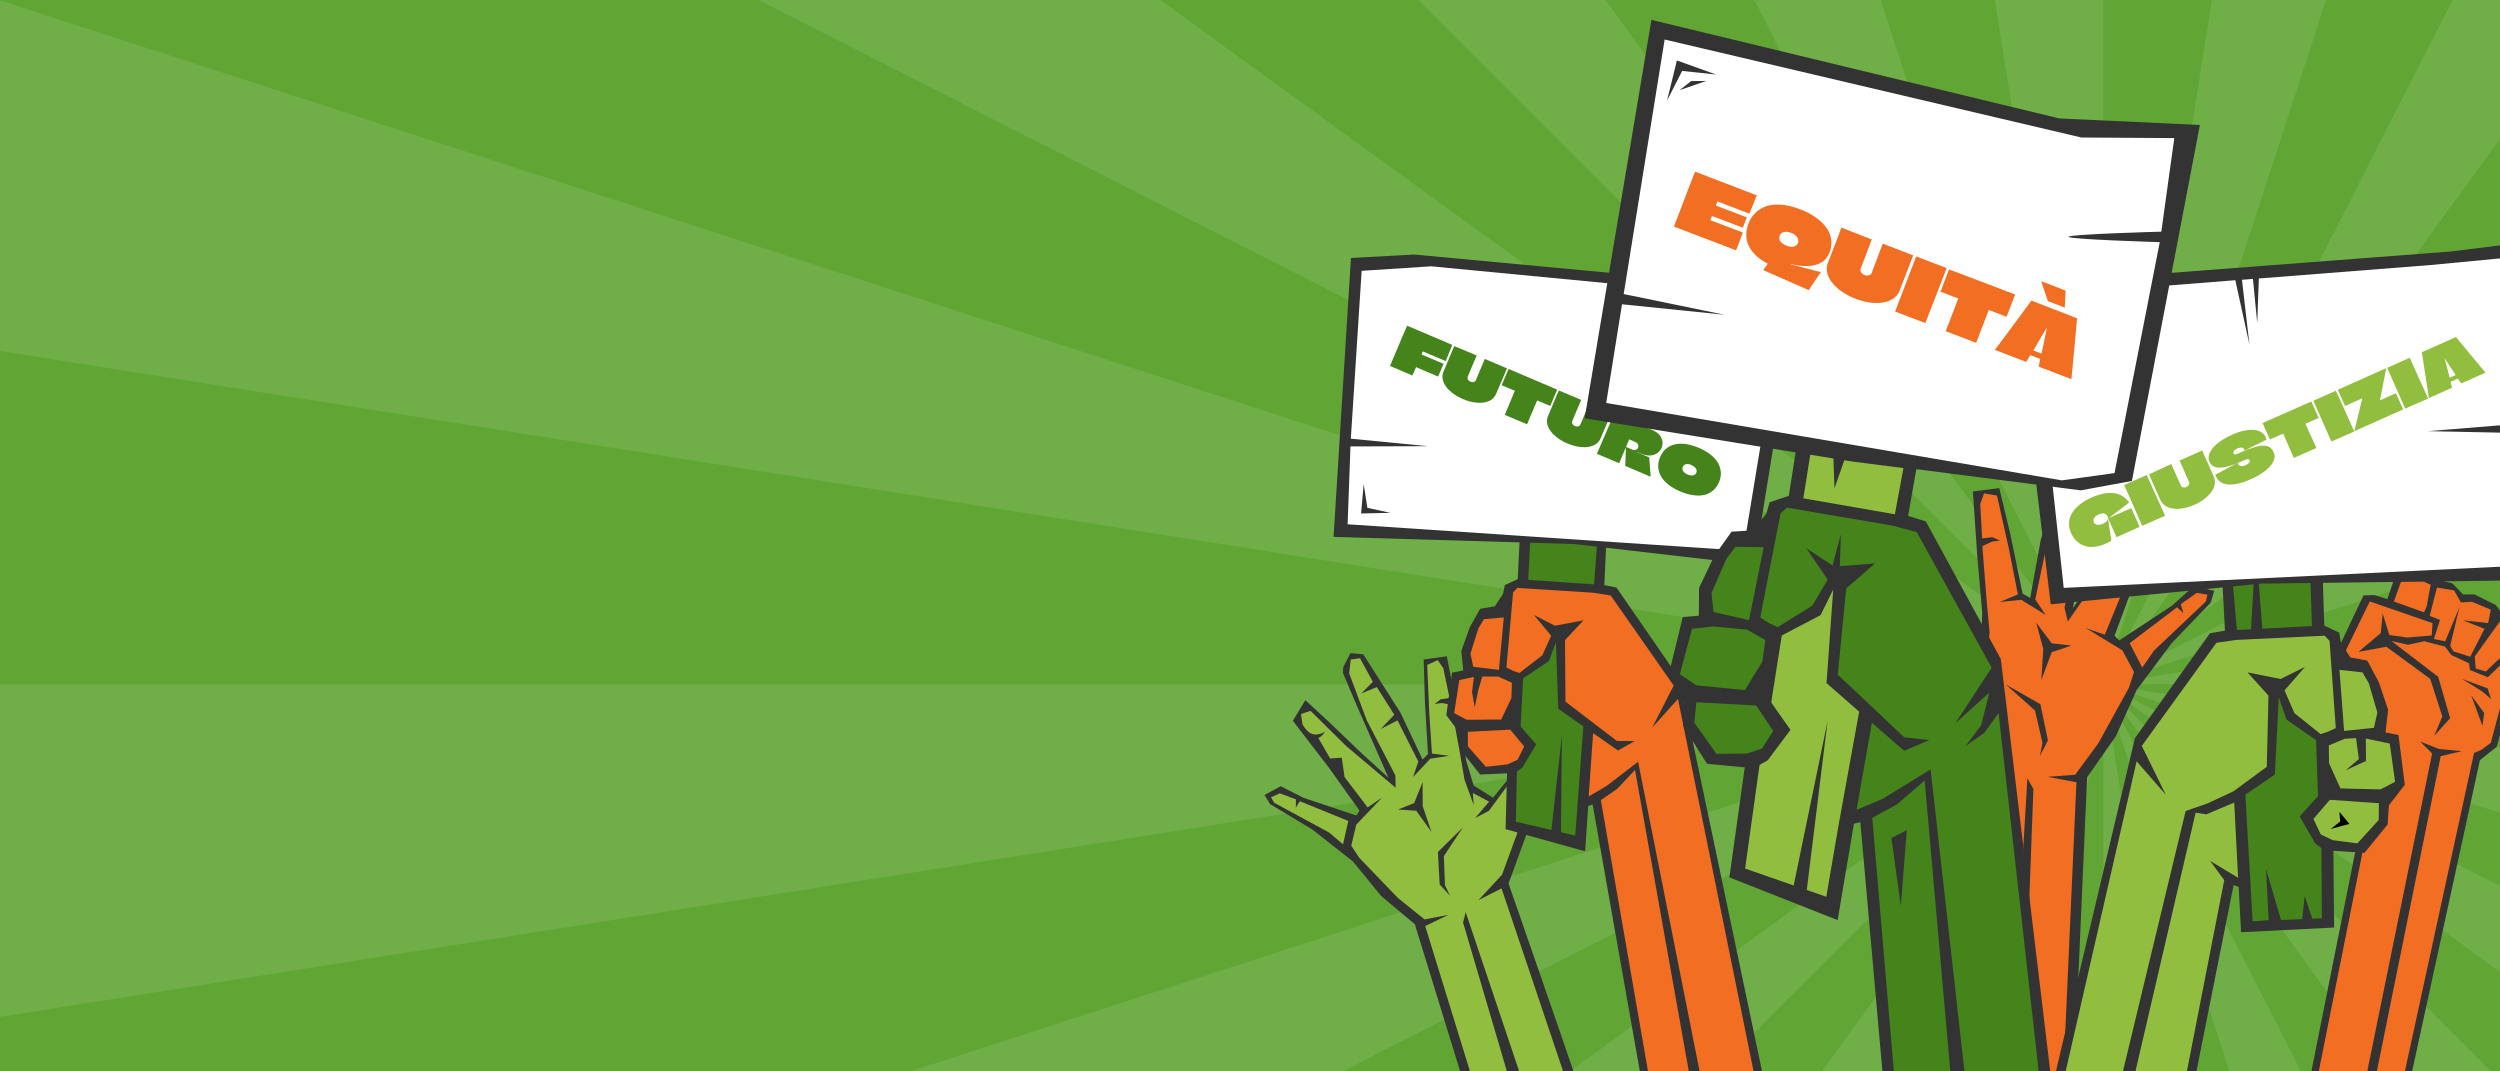 <?xml version="1.0" encoding="UTF-8"?>
<!-- Generator: Adobe Illustrator 27.2.0, SVG Export Plug-In . SVG Version: 6.00 Build 0)  -->
<svg xmlns="http://www.w3.org/2000/svg" xmlns:xlink="http://www.w3.org/1999/xlink" version="1.1" id="Livello_1" x="0px" y="0px" width="2100px" height="900px" viewBox="0 0 2100 900" xml:space="preserve">
<rect id="Rettangolo_84" fill="#61A534" width="2100" height="900"></rect>
<g>
	<g>
		<defs>
			<rect id="SVGID_1_" x="-13089" y="-289" width="2100" height="900"></rect>
		</defs>
		<clipPath id="SVGID_00000052068894801318452550000000009313246149752466_">
			<use xlink:href="#SVGID_1_" overflow="visible"></use>
		</clipPath>
		
			<g id="Gruppo_di_maschere_12" transform="translate(-13089 -289)" opacity="0.1" clip-path="url(#SVGID_00000052068894801318452550000000009313246149752466_)">
			<g id="Raggruppa_1193" transform="translate(-151.501 -106.338)">
				<path id="Tracciato_892" fill="#FFFFFF" d="M15689.4,289l-681.6,680.6l-0.4,0.5l0.5-0.5l0.5-0.3l937.7-680.3H15689.4z"></path>
				<path id="Tracciato_893" fill="#FFFFFF" d="M15354.9,289l-347,680.1l-0.2,0.4l-0.3,0.5l0.3-0.5l0.3-0.5l494.8-680.1L15354.9,289      L15354.9,289z"></path>
				<path id="Tracciato_894" fill="#FFFFFF" d="M15009.7,969.7l-0.6,0.1l-1.6,0.3h1918.3V666.7L15009.7,969.7z"></path>
				<path id="Tracciato_895" fill="#FFFFFF" d="M16346,289l-1337.3,680.4l-0.5,0.3l-0.7,0.4h0.1l1-0.4l0.6-0.1l1916.7-621.9V289      H16346z"></path>
				<path id="Tracciato_896" fill="#FFFFFF" d="M14659.8,289l346.8,679.7l0.3,0.8l0.3,0.6l-0.2-0.6l-0.2-0.7L14785.7,289H14659.8z"></path>
				<path id="Tracciato_897" fill="#FFFFFF" d="M14899.3,289l107.8,679.9l0.1,0.7l0.1,0.5V289H14899.3z"></path>
				<path id="Tracciato_898" fill="#FFFFFF" d="M15115.4,289l-107.8,680l-0.1,0.5l-0.1,0.5l0.2-0.5l0.1-0.5l221.3-680H15115.4z"></path>
				<path id="Tracciato_899" fill="#FFFFFF" d="M15007.4,1534.2h89.5l-89.5-564.1V1534.2z"></path>
				<path id="Tracciato_900" fill="#FFFFFF" d="M15190.9,1534.2h104.3l-287.8-564.1L15190.9,1534.2z"></path>
				<path id="Tracciato_901" fill="#FFFFFF" d="M15417.7,1534.2h154.5l-564.9-564.1L15417.7,1534.2z"></path>
				<path id="Tracciato_902" fill="#FFFFFF" d="M15784.9,1534.2h331.1l-1108.6-564.1L15784.9,1534.2z"></path>
				<path id="Tracciato_903" fill="#FFFFFF" d="M16746,1534.2h179.8v-260.7l-1918.3-303.4L16746,1534.2z"></path>
				<path id="Tracciato_904" fill="#FFFFFF" d="M14325.3,289l681.4,680.4l0.6,0.7h0.1l-0.5-0.6l-0.6-0.9L14511.8,289H14325.3z"></path>
				<path id="Tracciato_905" fill="#FFFFFF" d="M14823.8,1534.2h94.1l89.5-564.1L14823.8,1534.2z"></path>
				<path id="Tracciato_906" fill="#FFFFFF" d="M13089,970.1v303.4l1918.3-303.4H13089z"></path>
				<path id="Tracciato_907" fill="#FFFFFF" d="M13089,666.2l1916.8,303.1l0.6,0.1l0.3,0.1l0.2,0.1h0.3l0.1,0.1h0.3l0.1,0.1h0.3      l0.2,0.1h0.3l0.1,0.1l0.5,0.1l1.8,0.3l-1.2-0.4l-0.6-0.1l-0.4-0.1l-0.3-0.1l-0.2-0.1l-0.2-0.1h-0.2l-0.1-0.1l-0.1-0.1l-0.2-0.1      l-0.2-0.1l-0.2-0.1l-0.3-0.1l-0.4-0.1l-0.6-0.2l-1.2-0.4l-3.4-1.1L13089,346.5V666.2z"></path>
				<path id="Tracciato_908" fill="#FFFFFF" d="M13668.8,289l1332.3,677.9l4.7,2.4l1.5,0.8l-0.9-0.8l-1.9-1.3l-935.9-679      L13668.8,289L13668.8,289z"></path>
				<path id="Tracciato_909" fill="#FFFFFF" d="M13268.8,1534.2h629.9l1108.6-564v-0.1L13268.8,1534.2z"></path>
				<path id="Tracciato_910" fill="#FFFFFF" d="M14597,1534.2h122.6l287.8-564L14597,1534.2z"></path>
				<path id="Tracciato_911" fill="#FFFFFF" d="M14229.8,1534.2h212.6l564.8-564L14229.8,1534.2z"></path>
				<path id="Tracciato_912" fill="#FFFFFF" d="M15007.3,970.1L15007.3,970.1L15007.3,970.1L15007.3,970.1z"></path>
			</g>
		</g>
	</g>
</g>
<g id="Gruppo_di_maschere_12_00000114794343216405098240000014243530695682952603_" opacity="0.1">
	<g id="Raggruppa_1193_00000114790328429429260190000009944925846488428966_" transform="translate(-151.501 -106.338)">
		<path id="Tracciato_892_00000060741511381522881720000005524347509668856718_" fill="#FFFFFF" d="M2600.4,0l-681.6,680.6l-0.4,0.5    l0.5-0.5l0.5-0.3L2857.1,0H2600.4z"></path>
		<path id="Tracciato_893_00000109019590361054493220000008578465297492047802_" fill="#FFFFFF" d="M2265.9,0l-347,680.1l-0.2,0.4    l-0.3,0.5l0.3-0.5l0.3-0.5L2413.9,0H2265.9z"></path>
		<path id="Tracciato_894_00000013154866517779697440000001606800764469105287_" fill="#FFFFFF" d="M1920.7,680.7l-0.6,0.1l-1.6,0.3    h1918.3V377.7L1920.7,680.7z"></path>
		<path id="Tracciato_895_00000043448259371591157600000007756333927269466799_" fill="#FFFFFF" d="M3257,0L1919.7,680.4l-0.5,0.3    l-0.7,0.4h0.1l1-0.4l0.6-0.1L3836.8,58.7V0H3257z"></path>
		<path id="Tracciato_896_00000080181555040002454970000016448778753414591133_" fill="#FFFFFF" d="M1570.8,0l346.8,679.7l0.3,0.8    l0.3,0.6l-0.2-0.6l-0.2-0.7L1696.7,0H1570.8z"></path>
		<path id="Tracciato_897_00000003819137811748596240000015599048771040990371_" fill="#FFFFFF" d="M1810.3,0l107.8,679.9l0.1,0.7    l0.1,0.5V0H1810.3z"></path>
		<path id="Tracciato_898_00000087373868840783879590000014214598492551648694_" fill="#FFFFFF" d="M2026.4,0l-107.8,680l-0.1,0.5    l-0.1,0.5l0.2-0.5l0.1-0.5L2140,0H2026.4z"></path>
		<path id="Tracciato_899_00000037693450044394843280000010590663674788464053_" fill="#FFFFFF" d="M1918.4,1245.2h89.5l-89.5-564.1    V1245.2z"></path>
		<path id="Tracciato_900_00000090987239186456246760000005943347762454494385_" fill="#FFFFFF" d="M2101.9,1245.2h104.3    l-287.8-564.1L2101.9,1245.2z"></path>
		<path id="Tracciato_901_00000035522418400608385370000000221746530051968387_" fill="#FFFFFF" d="M2328.7,1245.2h154.5    l-564.9-564.1L2328.7,1245.2z"></path>
		<path id="Tracciato_902_00000155107209586853418400000012385606295264648850_" fill="#FFFFFF" d="M2695.9,1245.2H3027    L1918.4,681.1L2695.9,1245.2z"></path>
		<path id="Tracciato_903_00000059268751930216229810000011345371311788355502_" fill="#FFFFFF" d="M3657,1245.2h179.8V984.5    L1918.5,681.1L3657,1245.2z"></path>
		<path id="Tracciato_904_00000114792785381517800410000001155319954294155922_" fill="#FFFFFF" d="M1236.3,0l681.4,680.4l0.6,0.7    h0.1l-0.5-0.6l-0.6-0.9L1422.8,0H1236.3z"></path>
		<path id="Tracciato_905_00000059288817520346178600000006472654191679597999_" fill="#FFFFFF" d="M1734.8,1245.2h94.1l89.5-564.1    L1734.8,1245.2z"></path>
		<path id="Tracciato_906_00000064349280135166521470000010614763085189327801_" fill="#FFFFFF" d="M0,681.1v303.4l1918.3-303.4H0z"></path>
		<path id="Tracciato_907_00000180335914174009356590000016405205921060602252_" fill="#FFFFFF" d="M0,377.2l1916.8,303.1l0.6,0.1    l0.3,0.1l0.2,0.1h0.3l0.1,0.1h0.3l0.1,0.1h0.3l0.2,0.1h0.3l0.1,0.1l0.5,0.1l1.8,0.3l-1.2-0.4l-0.6-0.1l-0.4-0.1l-0.3-0.1l-0.2-0.1    l-0.2-0.1h-0.2l-0.1-0.1l-0.1-0.1l-0.2-0.1l-0.2-0.1l-0.2-0.1l-0.3-0.1l-0.4-0.1l-0.6-0.2l-1.2-0.4l-3.4-1.1L0,57.5V377.2z"></path>
		<path id="Tracciato_908_00000140709512648258873260000008433288042422789293_" fill="#FFFFFF" d="M579.8,0l1332.3,677.9l4.7,2.4    l1.5,0.8l-0.9-0.8l-1.9-1.3L979.6,0H579.8z"></path>
		<path id="Tracciato_909_00000145774286492634663160000003973449647950226068_" fill="#FFFFFF" d="M179.8,1245.2h629.9l1108.6-564    v-0.1L179.8,1245.2z"></path>
		<path id="Tracciato_910_00000023266935508067136240000011008426969299963836_" fill="#FFFFFF" d="M1508,1245.2h122.6l287.8-564    L1508,1245.2z"></path>
		<path id="Tracciato_911_00000064353756568269696590000006335369394028905861_" fill="#FFFFFF" d="M1140.8,1245.2h212.6l564.8-564    L1140.8,1245.2z"></path>
		<path id="Tracciato_912_00000133489001925502186680000002502827010358012802_" fill="#FFFFFF" d="M1918.3,681.1L1918.3,681.1    L1918.3,681.1L1918.3,681.1z"></path>
	</g>
</g>
<rect fill="none" width="2100" height="900"></rect>
<g id="Gruppo_di_maschere_31">
	<g id="Raggruppa_1261" transform="translate(-12041.871 271.975) rotate(-8)">
		<path id="Tracciato_2079" fill="#91BE3F" d="M13056.7,2476.3l-21.1-137.9l-32.4-37.6l-20-30.4l-19.6-18.6l-37.3-28.3l-1.4-6.5    l10.6-4.1l16.4,10.9l43.1,23.6l7.9-6.3l-16.1-31.1l-19.4-35.3l-9.6-14.2l3.4-10l8.5-2l43.2,53.2l17.7,19.1l0.1-7.6l-15.6-44.1    l-11.3-45.9l5.2-12.3c0,0,9.4,1.4,9.5,1.4s23.9,51.7,23.9,51.7l13.8,44.6l7.3-5.8l4.1-47l3.7-30.8l9.9-2.3l5.4,3.2l2.8,33.1    l2.9,58.5l3.2,17.3l15.7,12.6l16.6-15.3l25-16.7l13.5-6.2l10.6,13.6l-34.1,33l-30.9,60.1l31.8,170.3L13056.7,2476.3z"></path>
		<path id="Tracciato_2080" fill="#333333" d="M13091.6,2479.5l-19.9-134.5l3.4-8.3l26.7,143.1L13091.6,2479.5z"></path>
		<path id="Tracciato_2081" fill="#333333" d="M13056.7,2310.6l2.3-27.2l23.7-17.6l-19.2,21.7l-2.5,24.4l3,9.3L13056.7,2310.6z"></path>
		<path id="Tracciato_2082" d="M12979.3,2169.7c0.2-0.2,0.4-0.5,0.5-0.8C12979.6,2169.1,12979.5,2169.4,12979.3,2169.7"></path>
		<path id="Tracciato_2083" fill="#333333" d="M13166.2,2206.4l-27,12.3l-28,26l-14.7-12.5l-3.2-21.1l-1.5-42.4l-2.5-47.1h-19.6    l-3.9,35l-3.6,44.2l-5.1,3.9l-13-41.7l-24.1-52.8l-10.5-2.4l-7.6,10.8l-1,4.7l8.3,30.8l17.4,61.8l-20.9-25.3l-22.4-28.5    l-16.8-20.5l-12.8,15.7l24.4,43l20.5,39.4l-3.1,3.8l-41.8-20.8l-17.8-12.4l-14.5,5.4l3.7,8.3l32.2,26.1l30,31.3l19.3,31.9    l24.8,27.5l21.7,135.2h8l-21.3-132.5l20.6-6.6l-20.4,1l-19.6-20.9l-27.5-38l-5.2-11l6.6-16.9l24.8-19.6l-13.3,6.6l-15.7-28v-16.4    l-9.8-0.7l-7.4-18.4c2.7-0.8,5-2.6,6.4-5c-0.7,0.8-2.6,2-7.4,1.9c-7.4-0.2-10.6-10.3-10.6-10.3v-8.6l8.3-1.5l25.5,33.4l36.3,40.5    l1.2-10.3l-17.4-49.3l-9.1-41l2.9-11.3h7.9l7.9,21.1l-10.8,8.3l13.5-3.4l11.3,25l-13,10.3l15-5.2l12.5,36.6l-6.1,12.3l16.4-13.2    l16-0.2l-14-3.9l2.5-34.1l3.9-40.2l9.3-2.7l3.7,7.4l1.7,25.5h-7.6l-5.4,3.2h5.9l7.6,2.5l1.7,41.2l0.7,22.6l4.7,22.3l0.7-10.1    l12.5,9.1l-13.5,12l12.3-4.4l19.4-19.9l30.2-21.1l11.5-2.7l5.2,12.5l-33.4,30.7l-29.5,55.2l-22.6,18.4l20.6-7.1l30.9,165h8.4    c0-1.5-32.9-168.2-32.9-168.2l24.5-46.1l6.6-12.8l34.9-37L13166.2,2206.4z M12981,2265.9l-10.2-11.4l-42.2-31.2l-2-4.9l7.7-2.3    l12.8,6.9l-1.1,6.9l4.1-4.9l38,22.1L12981,2265.9z"></path>
		<path id="Tracciato_2084" fill="#333333" d="M13030.9,2243.4l14.9,3.1l10.2,19.4l-4.3-22.5l2.8-20l-9.5,16.5L13030.9,2243.4z"></path>
		<path id="Tracciato_2108" fill="none" d="M12921.4,2107.8h259.1v368.5l-259.1,0V2107.8z"></path>
	</g>
	<g id="Raggruppa_1275">
		<path id="Tracciato_2095" fill="#FFFFFF" d="M1126.8,445.6l12.8-223.4l50.4-2.9l315,30.7l-36,219.3l-146.5-14.5L1126.8,445.6z"></path>
		<path id="Tracciato_2096" fill="#44841A" d="M1268.3,693.3l11.5-239.9l66.5,4.2L1328,709.1L1268.3,693.3z"></path>
		<path id="Tracciato_2097" fill="#F16E22" d="M1268.1,493l-6.1,19.3l-17.8,3.1l-13.4,30.8l2.8,18.5l-10.9,4.2l-5.2,31.7l11.4,7.3    v18.2l15.5,21.5l28.7-2.3l13.5-19.8l-13.8-13.8l1.4-41.6l24.1-18.3l11.3-20.6l2.3,60.9l22,16l-2.7,63.9l7.9-1.4l44.6,243.4    l94.3-11.2l-1.9-9.2l-67.5-320.1l-52.3-76.8l-76.6-7.8L1268.1,493z"></path>
		<path id="Tracciato_2098" fill="#333333" d="M1473.5,474.5l37.4-230.5l-323-30.2l-53.1,2.9L1120.2,451l156.2,4.6l-1.5,30.9    l-10.9,5l-1.3,7l-7,10.8l-12.4,2.1l-8.7,15.5l-7.1,19.9l1.6,16.4l-9.4,1.8l-4.8,35.8l11.3,15l0.7,14l16.4,20.8l22.6-1l-1.2,46.9    l66.8,18.6l2.6-38.1l3.7-1.3l42.3,239l6.6-1.2l-42-241.4l13.8-9.5l14.9-15.9l46.6,261l8.9-1.6L1376,639.9l-26.6,20.4l-14.9,8.7    l3.7-53.2c10.8,7.6,20.6,14.4,20.9,14.6l14.1-7.9l-15-0.1l-19.4-14.8l-8.1-6.2l-15.7-12l-0.4-51.7l15.5-16.6l-24,4.5l-17.6-9    L1303,534l-7.4,16.4l-16.2,12.5l-3,2.4l-5.2-1.7l-5.8-2.9l5.6-63.2l3.6-3.7l8.8,0.6l55.1,3.5l14.5,2.3l52.9,75.7l-18,35.2l21.6-24    l64.8,319.2l6.9-1.2l-70.3-334.7l-53.1-76.9l-10.2-2l1.5-31.4L1473.5,474.5z M1248.1,644.1l-15.1-17.2v-12.2l35.6-1.8l11.7,14.1    l-5.5,11.2l-8.6,3.9L1248.1,644.1z M1277.4,608.3l2-38.5l21.7-14.5l5.9-15.9l1.9,55.9c0,0,10,7.1,21.1,14.9l-4.7,63.1l-0.4,5.9    l-1.7,22.7l-12-2.8l0.8-81.4l-8.8,79.5l-29.9-7l0.8-37.5l0.2-4.7l4.5-3.3l11.6-19.4l-13-14.9V608.3z M1270,573.5L1270,573.5    l-0.4,12.9l-8.6,18l-29,0.2l-10.5-5.6l4.3-27.7l12.3-2.7l-1.6,12.7l2.3,12.8l2.9-14.2l3.4-11.6h13.4L1270,573.5z M1259.1,562.7    l-21.6-2.6l-2.3-11.1l6.6-21.1l4.7-7.8l16.7-1.5L1259.1,562.7z M1132,440.4l2.4-65.4l64.9-0.2l-64.6-6.3l9.1-141l58.3-3.8    l260.9,25l-0.4,17.8l6.5-17.2l5.1,0.5l-0.4,41.8l8.8-41l13.5,1.3l-9,85.5l-4.4,14.3l-64.3-9.2l63.1,15.7l-17.2,104.4L1132,440.4z     M1283.7,487.1l1.6-31.2l36.9,1.1l19.2,2.2l-2.4,31.7L1283.7,487.1z"></path>
		<path id="Tracciato_2099" fill="#333333" d="M1145.5,406.6l-2.2,24.7l24.7-0.5l-19.4-4.2L1145.5,406.6z"></path>
		<g>
			<path fill="#44841A" d="M1214.4,303.3l-19.2-8.1l0,0l-1.1,2.6l0,0l18.5,7.8l-4.6,10.7l-18.5-7.9l0,0c-0.4,1-0.8,1.9-1.1,2.5     c-0.3,0.7-0.6,1.3-0.9,2s-0.6,1.5-1.1,2.5l-18.8-8c0.9-2.1,1.8-4.3,2.7-6.4c0.9-2.1,1.8-4.3,2.7-6.4c0.9-2.1,1.8-4.2,2.7-6.4     c0.9-2.1,1.8-4.3,2.7-6.4c0.6-1.4,1.2-2.8,1.8-4.1c0.6-1.4,1.2-2.7,1.8-4.1l37.9,16.1L1214.4,303.3z"></path>
			<path fill="#44841A" d="M1240.4,298.6c-1.4,3.3-2.7,6.3-3.9,9.2c-1.2,2.9-2.4,5.7-3.6,8.6c-0.2,0.5-0.3,0.9-0.2,1.3     c0.1,0.4,0.2,0.8,0.4,1.2s0.5,0.7,0.9,1s0.7,0.5,1.2,0.7c0.9,0.4,1.7,0.5,2.6,0.3s1.5-0.7,1.9-1.5c0.6-1.4,1.2-2.9,1.8-4.3     c0.6-1.4,1.2-2.8,1.8-4.3c0.6-1.4,1.2-2.9,1.9-4.5c0.7-1.5,1.3-3.1,2-4.8l18.7,7.9c-1,2.3-2,4.6-3,7s-2,4.8-3.1,7.2     c-1,2.4-2,4.8-3,7.1c-1,2.3-2.5,4.1-4.4,5.3c-2,1.2-4.3,1.9-6.9,2.2c-2.6,0.3-5.3,0.1-8.2-0.4c-2.9-0.5-5.7-1.4-8.5-2.6     c-2.2-0.9-4.3-2-6.3-3.3s-3.8-2.7-5.3-4.2c-1.6-1.5-2.8-3.2-3.8-4.9c-1-1.7-1.5-3.5-1.7-5.3s0.1-3.7,0.9-5.5     c0.5-1.1,1-2.3,1.5-3.5s1-2.4,1.5-3.6c0.7-1.6,1.4-3.2,2-4.8c0.7-1.6,1.4-3.2,2-4.8s1.3-3.1,2-4.6L1240.4,298.6z"></path>
			<path fill="#44841A" d="M1308,327.3l-5.8,13.7l-10.9-4.6h-0.1l0,0c-0.6,1.3-1.1,2.7-1.7,4s-1.1,2.7-1.7,4s-1.1,2.7-1.7,4     s-1.1,2.7-1.7,4s-1.1,2.7-1.7,4l-18.7-7.9c0.9-2.2,1.9-4.5,2.8-6.7s1.9-4.5,2.8-6.7s1.9-4.4,2.8-6.7v-0.1c0,0,0,0-0.1-0.1     l-10.9-4.6l5.8-13.7L1308,327.3z"></path>
			<path fill="#44841A" d="M1328.2,335.9c-1.4,3.3-2.7,6.3-3.9,9.2c-1.2,2.9-2.4,5.7-3.6,8.6c-0.2,0.5-0.3,0.9-0.2,1.3     c0.1,0.4,0.2,0.8,0.4,1.2c0.2,0.4,0.5,0.7,0.9,1s0.7,0.5,1.2,0.7c0.9,0.4,1.7,0.5,2.6,0.3s1.5-0.7,1.9-1.5     c0.6-1.4,1.2-2.9,1.8-4.3s1.2-2.8,1.8-4.3c0.6-1.4,1.2-2.9,1.9-4.5c0.7-1.5,1.3-3.1,2-4.8l18.7,7.9c-1,2.3-2,4.6-3,7     s-2,4.8-3.1,7.2s-2,4.8-3,7.1c-1,2.3-2.5,4.1-4.4,5.3c-2,1.2-4.3,1.9-6.9,2.2c-2.6,0.3-5.3,0.1-8.2-0.4c-2.9-0.5-5.7-1.4-8.5-2.6     c-2.2-0.9-4.3-2-6.3-3.3s-3.8-2.7-5.3-4.2c-1.6-1.5-2.8-3.2-3.8-4.9c-1-1.7-1.5-3.5-1.7-5.3s0.1-3.7,0.9-5.5     c0.5-1.1,1-2.3,1.5-3.5s1-2.4,1.5-3.6c0.7-1.6,1.4-3.2,2-4.8c0.7-1.6,1.3-3.2,2-4.8c0.7-1.6,1.3-3.1,2-4.6L1328.2,335.9z"></path>
			<path fill="#44841A" d="M1355.5,347.5l32.6,13.8c2.6,1.1,4.6,2.5,6,4.2c1.3,1.7,2.1,3.5,2.4,5.3c0.2,1.9,0,3.6-0.7,5.3     c-0.7,1.7-1.9,3.2-3.5,4.4c-1.6,1.2-3.6,1.9-6,2.1c-2.3,0.2-4.9-0.3-7.8-1.5c-0.1-0.1-0.4-0.2-0.9-0.4c-0.5-0.2-1-0.4-1.5-0.6     s-0.8-0.3-1-0.4v0.1v0.1l10.2,4.3l1.3,16.3l-21.4-9.1c0.1-1.8,0.2-3.6,0.2-5.3c0.1-1.8,0.1-3.6,0.2-5.3s0.1-3.6,0.2-5.4l5.2,2.2     c0.6,0.3,1.2,0.4,1.7,0.4s1-0.1,1.5-0.2c0.4-0.2,0.8-0.4,1.1-0.7c0.3-0.3,0.5-0.7,0.7-1.1c0.2-0.5,0.3-1.1,0.2-1.7     s-0.3-1.2-0.7-1.7s-1-1-1.8-1.3l-5.1-2.2h-0.1l0,0c-0.8,2-1.4,3.4-1.8,4.3s-0.6,1.5-0.7,1.7s-0.1,0.3-0.1,0.2     c-0.3,0.6-0.5,1.2-0.7,1.8c-0.2,0.5-0.5,1.2-0.8,1.8c-0.4,1-0.9,2.1-1.4,3.3c-0.5,1.2-1,2.4-1.5,3.6s-1,2.3-1.4,3.3l-18.7-7.9     c0.8-1.9,1.6-3.9,2.5-5.8c0.8-1.9,1.6-3.9,2.5-5.8s1.6-3.9,2.5-5.8c0.8-1.9,1.6-3.9,2.5-5.8c0.8-1.8,1.5-3.5,2.3-5.3     C1354,351,1354.8,349.3,1355.5,347.5z"></path>
			<path fill="#44841A" d="M1439.7,384.4c3,3.1,4.8,6.4,5.5,10s0.3,7-1.2,10.6c-0.8,1.9-1.9,3.7-3.2,5.2c-1.3,1.5-2.9,2.8-4.8,3.9     c-1.9,1-4.1,1.7-6.5,2s-5.2,0.2-8.2-0.3s-6.3-1.5-9.9-3c-2.6-1.1-4.8-2.2-6.8-3.5c-2-1.2-3.7-2.5-5.1-3.9     c-1.5-1.3-2.6-2.7-3.6-4.2c-0.9-1.4-1.7-2.9-2.1-4.3c-0.5-1.5-0.8-2.9-0.9-4.4s0-2.9,0.3-4.4c0.3-1.4,0.7-2.8,1.3-4.2     c0.8-1.8,1.7-3.4,2.8-4.8c1.1-1.4,2.5-2.6,4-3.5c1.5-1,3.1-1.7,5-2.2c1.8-0.5,3.8-0.7,6-0.7s4.5,0.3,6.9,0.9     c2.5,0.6,5.1,1.4,7.9,2.6C1432.4,378.6,1436.7,381.3,1439.7,384.4z M1418,389.8c-0.8-0.1-1.5,0-2.1,0.2s-1.1,0.5-1.5,0.9     s-0.7,0.8-0.9,1.3c-0.3,0.6-0.3,1.3-0.2,2.1c0.1,0.8,0.5,1.5,1.2,2.3c0.7,0.7,1.7,1.4,3.1,2c0.8,0.3,1.6,0.6,2.2,0.7     c0.7,0.1,1.3,0.1,1.8,0.1c0.5-0.1,1-0.2,1.5-0.4c0.4-0.2,0.8-0.5,1.1-0.8c0.3-0.3,0.5-0.7,0.7-1.1c0.2-0.5,0.3-0.9,0.3-1.5     c0-0.5-0.1-1.1-0.4-1.6s-0.7-1.1-1.3-1.7c-0.6-0.5-1.5-1-2.5-1.5C1419.8,390.1,1418.9,389.9,1418,389.8z"></path>
		</g>
	</g>
	<g id="Raggruppa_1277" transform="translate(-11113.504 179.946) rotate(11)">
		<path id="Tracciato_2085" fill="#F16E22" d="M12954.8-1777.8h77l8-293.4l11.5-12.2l5.8-85.7l-9.9-16.1l-15.3-6.4l-4.3-5.5    l-18.3-3.6l-8.4,3.2l-7.2-8.6l-33.1-4.7l-15.2,4l-4.5,24.6l-18-1.9l-16,59.4l50.4,51.4L12954.8-1777.8z"></path>
		<path id="Tracciato_2086" fill="#333333" d="M13049.3-2185.6l-10.6-4.8l-8.8-7.9l-19.3-5.4l-9.3,1.9l-10.5-7.4l-11.6-0.7    l-18.5-3.9l-18,4.6l-3.2,23.4l-11.2-1.3l-9,2l-15.6,60.8l50.4,51.7l-1.6,305.5h6.1l1.5-307.6l-49.5-51.1l14.8-55.3l55.2,7.8    l1.4,10.3l-20.1,5.7l-15,0.7l-8.9-16.6l1.6,16.4l-15.4,19.1l22.2-8.7l41.3,19.5l16,29l-3.6,17.3l10.3-17.1    c-0.3-0.6-16.5-32.2-16.5-32.2l-44.2-22l14.2,0.4l12.8-5.5l18.1,1.1l6.4,5.9l16,4l1.8,5.4l15.9,3.1l11.9-17l0.9-10l-6.4-6.9    l2.7,6.2v7l-11.7,16.3l-8.8-0.9l-2.7-9.7l15-32.8l9.5,3.7l8.2,15l-5.6,82.7l-6.7,7.3l-5.5,3.7l-6.7,305.8h5.9    c0-0.5,6.8-300.8,6.8-300.8l11.7-13.7l6.7-86.9L13049.3-2185.6z M12973.1-2185.8l-1.2,5l-26.6-4.1l3-19.1l10.9-3.9l13.8,3.3    L12973.1-2185.8L12973.1-2185.8z M13026.5-2182.2l-21.2,1.7l19.1,3.6l-7.3,25.3l-14.7-1.7l-3.6-4.1l1.5-33.1l-6.3,30.2l-9.7-0.1    l2-16.7l-9.2-1.7l1.5-24.5l14.6-0.4l7.5,8.8l9.1-2.3l16.7,3.5L13026.5-2182.2z"></path>
		<path id="Tracciato_2087" fill="#333333" d="M13006-2070.5l-16.6-3.2l11.8,8l-2.7,291.2h7.9l2.3-290.4l16.6-7.5L13006-2070.5z"></path>
		<path id="Tracciato_2088" fill="#333333" d="M13014-2132l22.5,3.7l4.6,8.3l-8.3-4.8L13014-2132z"></path>
		<path id="Tracciato_2089" fill="#333333" d="M13024.1-2119.9l13.5,12.4l0.7,11L13024.1-2119.9z"></path>
	</g>
	<g id="Raggruppa_1278" transform="translate(-11193.018 501.19) rotate(173)">
		<path id="Tracciato_2073" fill="#F16E22" d="M-12779.3-2012.4l-47,287.3l-36.9,42.8l-22.7,34.6l-22.4,21.2l-42.4,32.2l-1.6,7.4    l12,4.7l18.6-12.4l49.1-26.9l8.9,7.2l-18.3,35.4l-22.1,40.2l-10.9,16.2l3.8,11.4l9.7,2.3l49.1-60.6l20.1-21.7l0.1,8.7l-17.7,50.2    l-12.9,52.2l5.9,14c0,0,10.7-1.6,10.9-1.6s27.2-58.8,27.2-58.8l15.6-50.8l8.3,6.6l4.6,53.4l4.2,35.1l11.2,2.7l6.1-3.7l3.2-37.7    l3.3-66.5l3.6-19.7l17.9-14.4l18.9,17.4l28.5,19l15.4,7.1l12-15.5l-38.8-37.6l-35.2-68.4l57.3-313L-12779.3-2012.4z"></path>
		<path id="Tracciato_2074" fill="#333333" d="M-12746-1976.7l-39.2,244.1l3.9,9.5l46.5-253.6H-12746z"></path>
		<path id="Tracciato_2075" fill="#333333" d="M-12802.3-1693.5l2.6,30.9l26.9,20l-21.8-24.7l-2.9-27.8l3.4-10.6L-12802.3-1693.5z"></path>
		<path id="Tracciato_2076" d="M-12890.3-1533.1c0.3,0.3,0.5,0.6,0.5,1C-12889.9-1532.5-12890.1-1532.8-12890.3-1533.1"></path>
		<path id="Tracciato_2077" fill="#333333" d="M-12677.6-1574.8l-30.7-14l-31.9-29.6l-16.8,14.2l-3.6,24l-1.7,48.3l-2.9,53.6h-22.4    l-4.5-39.8l-4.1-50.4l-5.9-4.5l-14.8,47.5l-27.4,60l-11.9,2.7l-8.7-12.3l-1.1-5.3l9.4-35.1l19.8-70.4l-23.8,28.8l-25.4,32.4    l-19.1,23.3l-14.5-17.9l27.8-49l23.3-44.9l-3.5-4.3l-47.6,23.6l-20.2,14.1l-16.5-6.1l4.2-9.5l36.6-29.7l34.1-35.6l22-36.3    l28.2-31.3l42.7-254.8h9.1l-42.4,251.7l23.5,7.5l-23.2-1.1l-22.4,23.7l-31.3,43.3l-5.9,12.6l7.5,19.3l28.2,22.3l-15.1-7.5    l-17.9,31.8v18.7l-11.2,0.8l-8.4,20.9c3.1,0.9,5.6,3,7.3,5.7c-0.9-1-3-2.3-8.4-2.1c-8.4,0.3-12,11.7-12,11.7v9.8l9.5,1.7l29.1-38    l41.4-46.1l1.4,11.7l-19.8,56.1l-10.3,46.6l3.4,12.8h8.9l8.9-24l-12.3-9.5l15.4,3.9l12.9-28.5l-14.8-11.7l17,5.9l14.2-41.6l-7-14    l18.7,15.1l18.2,0.3l-15.9,4.5l2.8,38.8l4.5,45.8l10.6,3.1l4.2-8.4l2-29h-8.7l-6.1-3.6h6.7l8.7-2.8l2-46.9l0.8-25.7l5.3-25.4    l0.8,11.4l14.3-10.3l-15.4-13.7l14,5l22.1,22.6l34.4,24l13.1,3.1l5.9-14.2l-38-34.9l-33.5-62.8l-25.7-20.9l23.5,8.1l50.8-277.7    h9.5l-53,281.4l27.9,52.4l7.5,14.5l39.7,42.2L-12677.6-1574.8z M-12888.4-1642.5l-11.6,13l-48.1,35.5l-2.2,5.6l8.8,2.6l14.5-7.8    l-1.3-7.8l4.7,5.6l43.2-25.1L-12888.4-1642.5z"></path>
		<path id="Tracciato_2078" fill="#333333" d="M-12831.5-1616.9l17-3.5l11.5-22.1l-4.8,25.6l3.2,22.7l-10.8-18.8L-12831.5-1616.9z"></path>
		<rect id="Rettangolo_119" x="-12956.2" y="-1882" fill="none" width="294.8" height="419.3"></rect>
	</g>
	<g id="Raggruppa_1279" transform="translate(-11382.669 -165.374) rotate(11)">
		<path id="Tracciato_2090" fill="#FFFFFF" d="M12912.4-2092l47.9,129l36.8,114.3l162.2-44l223.6-51.2l-64.2-263.3l-56,17.1    L12912.4-2092z"></path>
		<path id="Tracciato_2091" fill="#44841A" d="M13135-1885.4l71.9,280l67.5-16.7l-66.4-281.4L13135-1885.4z"></path>
		<path id="Tracciato_2092" fill="#91BE3F" d="M13075.3-1447.6l11.7-296.2l44.4-95.5l91.7-22.8c0,0,9.4,3.5,9.4,4.2    s13.6,19.1,13.6,19.1l16.8-0.2l12.2,17.6l11.3,17.6l-3,18.8l14.4,1.2l11.6,35.6l-8.4,19.8l0.7,18.9l-15.4,21.9l-30.5,1.2    l-16.8-20.8l12.6-23l-13.6-41.8l-28.2-13.9l-17.1-19.8l8.7,67.6l-22.3,24.3l16.1,73.5l-11.4-1l0.5,193.8L13075.3-1447.6z"></path>
		<path id="Tracciato_2093" fill="#333333" d="M13300.6-1787.9l-11.1-0.1l-1.5-19.1l-12.1-21.3l-13-15.9l-14.5,0.1l-10.2-10.9    l-2.8-7.7l-13.5-3.5l-8-35l177.3-36.8l-67.1-275.8l-57.9,18.9l-362.4,99.6l50.1,134.3l39,121.1l139.1-41.5l8.8,35.3l-12,4.6    l-45,98.5l-12.9,315.3h8.2l9.8-296.5l29.5,23l-27.7-36.5l45-97l16.1-5.6l62.2-15.2l9.9-2.4l4.8,3.5l19.1,70.9l-6.1,4.4l-5.5,3    l-3.9-2.1l-21-11l-11.8-17.2l13.1-22.6l-18.2,13.9l-28.3-0.2l21,15.8l10,59l-15.5,16.8l-8,8.7l-19.4,14.1l-16.9,9.8l-11.5,258.8    h10.5l9.5-259l9-0.3c0.4-0.2,21.2-14.2,21.2-14.2l15,60.4l0.3,1l-25.9-9.5l14.8,13.6l-0.2,207.6h7.7l1-205l4.5,0.7l9.2,37l76-18.8    l-12.9-63.1l26-3.4l14.5-27.1l-2-16l9.8-19.4L13300.6-1787.9z M13150.5-1848.7l-10.1-35.3l16.6-4.9l5.1,37.5L13150.5-1848.7z     M13171.3-1853.8l-10.1-36.5l0.7-0.2l41.8-8.7l8.1,35.3L13171.3-1853.8z M13001-1855.6l-34.1-110.1l63.8-28.3l-66,21.7    l-42.4-117.1l170.9-47.4l22,51l-16.6-52.4l8.9-2.5l10.6,35.7l-5.8-37l139.7-38.7l64-18.9l32.3,136.2l-72.2,20.2l73.9-12.8    l25.7,108.5L13001-1855.6z M13241.5-1832.2l19.4-1.6l7,8l11.7,22.7l-0.4,13.2l-24.1,7.3L13241.5-1832.2z M13266.8-1624.5l-7.9,1.8    l-9.8-17.4l1.6,19.4l-17.3,4.1l-20.5-39.5l10.3,41.5l-13,3.7l-6.5-25.6l-1.7-6.7l-18.1-71c11.1-11.1,21.1-21.3,21.1-21.3    l-9.1-64.2l9.9,17l27.7,12.2l10,43.6l0.5,2.2l-11.8,19.7l17.1,19.8l5.8,2.8l1.2,5.4L13266.8-1624.5z M13284.1-1692l-21,1.3    l-10.6-2.8l-8.6-11.6l10.5-18.4l41-5.1l2.5,13.9L13284.1-1692z M13294.5-1740.2l-33.2,5.6l-13.4-18.9l-3.1-14.7l0,0l12.1-8    l9.2-2.4l5.7,16.8l-9.1,11.4l15.3-10.9l-3.8-18.5l20.6,0.3l10.5,30.7L13294.5-1740.2z"></path>
		<path id="Tracciato_2094" d="M13266.4-1707.3l-6.6,7.7l14.6-7.2l-10.2-8.3L13266.4-1707.3z"></path>
		<g>
			<path fill="#91BE3F" d="M13009.2-1934.4c4.9-3.4,9.3-5.6,13.3-6.6s7.6-1.1,10.7-0.2s5.8,2.5,8.1,4.7l-14.8,16.6     c-0.4-1.2-1-2.2-1.9-2.7c-0.8-0.6-1.8-0.8-2.9-0.7c-1.1,0.1-2.4,0.7-3.7,1.6s-2.2,1.8-2.7,2.7c-0.5,0.9-0.7,1.7-0.7,2.5     c0.1,0.8,0.3,1.4,0.7,2c0.3,0.4,0.7,0.8,1.2,1c0.5,0.3,1,0.4,1.7,0.5c0.6,0,1.4-0.1,2.1-0.3c0.8-0.3,1.6-0.7,2.5-1.3     c1.4-1,2.4-1.9,2.9-2.7c0.5-0.8,0.8-1.7,0.7-2.5c0.7,1.9,1.4,3.8,2.1,5.8c0.7,1.9,1.4,3.9,2.1,5.9c0.7,2,1.4,3.9,2.1,5.8     c-0.6,0.7-1.3,1.3-1.9,1.8c-0.6,0.6-1.5,1.2-2.4,1.8c-2.1,1.5-4.1,2.6-6.1,3.4s-3.9,1.4-5.8,1.7c-1.9,0.3-3.7,0.3-5.4,0     c-1.7-0.2-3.4-0.7-4.9-1.5c-1.5-0.7-3-1.7-4.3-2.8c-1.3-1.2-2.5-2.5-3.6-4c-0.9-1.3-1.6-2.6-2.2-3.9c-0.6-1.4-1-2.8-1.2-4.3     s-0.2-3,0-4.6s0.6-3.2,1.3-4.8c0.6-1.6,1.5-3.2,2.7-4.9c1.2-1.7,2.6-3.3,4.3-5C13004.9-1931.2,13006.9-1932.8,13009.2-1934.4z      M13036.4-1905.9c-1.1-1.6-2.2-3.2-3.3-4.7c-1.1-1.6-2.2-3.1-3.3-4.7s-2.2-3.1-3.3-4.7c1.9-1.4,3.9-2.7,5.8-4.1s3.9-2.7,5.8-4.1     c1.9-1.4,3.9-2.7,5.8-4l9.9,14.1L13036.4-1905.9z"></path>
			<path fill="#91BE3F" d="M13055.7-1919.4c-1.4-2-2.8-3.9-4.1-5.9c-1.4-2-2.8-3.9-4.1-5.9c-1.4-2-2.8-3.9-4.1-5.9     c-1.4-2-2.8-3.9-4.1-5.9c-0.8-1.2-1.7-2.4-2.5-3.6s-1.7-2.4-2.5-3.5l17-11.9c1.9,2.6,3.7,5.3,5.6,7.9c1.8,2.6,3.7,5.3,5.6,7.9     c1.1,1.6,2.3,3.3,3.5,4.9c1.2,1.7,2.3,3.3,3.5,5s2.3,3.3,3.5,5L13055.7-1919.4z"></path>
			<path fill="#91BE3F" d="M13069.8-1975c2.1,3,4,5.8,5.9,8.4c1.8,2.6,3.6,5.2,5.5,7.8c0.3,0.4,0.6,0.7,1,0.9     c0.4,0.2,0.8,0.3,1.2,0.3s0.9-0.1,1.3-0.2c0.4-0.1,0.9-0.4,1.2-0.6c0.8-0.6,1.4-1.3,1.7-2.1c0.3-0.8,0.2-1.7-0.3-2.5     c-0.9-1.3-1.8-2.6-2.7-3.9s-1.8-2.6-2.7-3.9s-1.9-2.7-2.8-4.1c-1-1.4-2-2.8-3-4.3l17-11.9c1.5,2.1,2.9,4.2,4.5,6.4     c1.5,2.2,3.1,4.4,4.6,6.6s3,4.3,4.5,6.4s2.2,4.3,2.2,6.7c0,2.4-0.6,4.7-1.8,7.1s-2.8,4.7-4.8,6.9c-2,2.2-4.3,4.2-6.8,5.9     c-2,1.4-4.1,2.6-6.3,3.7c-2.2,1-4.4,1.8-6.5,2.3c-2.2,0.5-4.3,0.7-6.3,0.6s-3.8-0.5-5.5-1.4c-1.7-0.8-3.1-2.1-4.3-3.7     c-0.7-1-1.5-2.1-2.3-3.2s-1.5-2.2-2.3-3.3c-1-1.4-2-2.9-3-4.3s-2-2.9-3-4.3s-2-2.8-2.9-4.2L13069.8-1975z"></path>
			<path fill="#91BE3F" d="M13124.5-1995.2c4.1-2.9,7.6-5.1,10.7-6.7c3-1.6,5.6-2.6,7.8-3s4-0.3,5.5,0.4c1.5,0.7,2.8,1.8,3.9,3.4     c1.2,1.7,1.7,3.6,1.5,5.7s-0.9,4.3-2.3,6.6c-1.4,2.3-3.2,4.6-5.5,6.8c-2.3,2.3-4.9,4.5-7.9,6.6c-3.3,2.3-6.5,4.2-9.6,5.6     s-5.9,2.3-8.6,2.6c-2.6,0.3-5,0-7-1c-2.1-1-3.8-2.6-5.2-5l16.7-13.4c0.4,1,0.9,1.6,1.6,1.9c0.7,0.3,1.6,0.3,2.5,0.1     c0.9-0.2,1.8-0.7,2.7-1.3c0.5-0.4,1-0.8,1.4-1.2c0.4-0.4,0.7-0.8,1-1.2c0.2-0.4,0.4-0.8,0.4-1.2c0-0.4-0.1-0.8-0.3-1.1     c-0.5-0.7-1.1-0.8-1.9-0.6c-0.8,0.3-1.8,0.9-3.1,1.8c-0.1,0-0.1,0.1-0.2,0.1c-0.1,0-0.1,0.1-0.2,0.1c-0.1,0-0.1,0.1-0.2,0.2     c-0.1,0.1-0.2,0.1-0.2,0.2c-0.1,0-0.1,0.1-0.2,0.1c-4,2.8-7.5,5-10.5,6.4c-3,1.5-5.5,2.3-7.6,2.7c-2.1,0.3-3.8,0.2-5.2-0.4     s-2.5-1.5-3.5-2.9s-1.5-2.9-1.5-4.6c-0.1-1.6,0.3-3.4,1-5.2c0.7-1.8,1.8-3.6,3.2-5.5c1.4-1.8,3.1-3.7,5.1-5.5s4.1-3.6,6.5-5.2     c3.4-2.4,6.6-4.2,9.7-5.4c3.1-1.3,5.9-2,8.5-2.1c2.6-0.2,4.8,0.3,6.7,1.3s3.3,2.6,4.2,4.8l-16.4,12.6c-0.3-1-0.7-1.6-1.4-1.9     s-1.5-0.3-2.3,0c-0.9,0.3-1.7,0.7-2.6,1.3c-0.5,0.4-1,0.8-1.4,1.2c-0.4,0.4-0.7,0.8-0.8,1.2c-0.2,0.4-0.3,0.8-0.3,1.2     c0,0.4,0.1,0.7,0.3,1s0.5,0.5,0.9,0.6s0.8,0,1.3-0.3c0.5-0.2,1.1-0.6,1.9-1.1c0.1,0,0.1-0.1,0.2-0.1c0.1,0,0.1-0.1,0.2-0.1     s0.1-0.1,0.2-0.1c0.1,0,0.1-0.1,0.2-0.1C13124.3-1995.1,13124.4-1995.1,13124.5-1995.2z"></path>
			<path fill="#91BE3F" d="M13175.3-2049l8.7,12.4l-9.9,6.9v0.1c0,0,0,0,0,0.1c0.8,1.2,1.7,2.4,2.5,3.6c0.9,1.2,1.7,2.4,2.6,3.6     c0.9,1.2,1.7,2.4,2.6,3.6c0.9,1.2,1.7,2.4,2.6,3.6c0.9,1.2,1.7,2.4,2.5,3.6l-17,11.9c-1.4-2-2.8-4-4.2-6.1c-1.4-2-2.8-4-4.2-6.1     c-1.4-2-2.8-4-4.2-6.1c0,0,0,0-0.1,0c0,0,0,0-0.1,0l-9.9,6.9l-8.7-12.4L13175.3-2049z"></path>
			<path fill="#91BE3F" d="M13198.2-2019.2c-1.4-2-2.8-3.9-4.1-5.9s-2.8-3.9-4.1-5.9s-2.8-3.9-4.1-5.9s-2.8-3.9-4.1-5.9     c-0.8-1.2-1.7-2.4-2.5-3.6s-1.7-2.4-2.5-3.5l17-11.9c1.9,2.6,3.7,5.3,5.6,7.9c1.8,2.6,3.7,5.3,5.6,7.9c1.1,1.6,2.3,3.3,3.5,4.9     c1.2,1.7,2.3,3.3,3.5,5s2.3,3.3,3.5,5L13198.2-2019.2z"></path>
			<path fill="#91BE3F" d="M13231.7-2088.5v27.5c0,0,0,0,0.1,0l11.9-8.4l8.6,12.2l-36.8,25.8l1.3-28.4l0,0l0,0l-13,9.1l-8.6-12.2     L13231.7-2088.5z"></path>
			<path fill="#91BE3F" d="M13253.8-2058.2c-1.4-2-2.8-3.9-4.1-5.9s-2.8-3.9-4.1-5.9s-2.8-3.9-4.1-5.9s-2.8-3.9-4.1-5.9     c-0.8-1.2-1.7-2.4-2.5-3.6c-0.8-1.2-1.7-2.4-2.5-3.5l17-11.9c1.9,2.6,3.7,5.3,5.6,7.9c1.8,2.6,3.7,5.3,5.6,7.9     c1.1,1.6,2.3,3.3,3.5,4.9c1.2,1.7,2.3,3.3,3.5,5s2.3,3.3,3.5,5L13253.8-2058.2z"></path>
			<path fill="#91BE3F" d="M13284.2-2125.3c1.7,1.3,3.4,2.7,5,4.1c1.7,1.4,3.3,2.7,5,4.1c1.7,1.4,3.4,2.7,5,4.1     c1.7,1.4,3.4,2.7,5,4.1c1.7,1.4,3.3,2.7,5,4.1c1.7,1.4,3.4,2.7,5.1,4.1l-18.3,12.8l-3.5-3.5c-0.1,0.1-0.2,0.1-0.3,0.2     c-0.1,0.1-0.2,0.1-0.3,0.2l-4.5,3.2c-0.1,0.1-0.2,0.1-0.2,0.2c-0.1,0.1-0.2,0.1-0.2,0.2l2.1,4.5l-17.5,12.3     c-0.7-2.1-1.4-4.1-2.1-6.2c-0.7-2-1.4-4.1-2.2-6.1c-0.7-2-1.4-4.1-2.2-6.1c-0.7-2-1.4-4.1-2.2-6.1c-0.7-2-1.4-4.1-2.2-6.1     c-0.7-2-1.4-4.1-2.2-6.1L13284.2-2125.3z M13285.5-2090.7L13285.5-2090.7l4.5-3.2c0,0,0,0,0-0.1c-1.2-1.2-2.2-2.2-3.1-3.1     c-0.9-0.9-1.8-1.9-2.8-2.9s-2-2-2.8-2.9c-0.9-0.9-1.9-2-3.1-3.1l0,0c0.7,1.5,1.3,2.8,1.9,3.9c0.5,1.2,1.1,2.4,1.8,3.7     c0.6,1.3,1.2,2.5,1.8,3.6C13284.1-2093.5,13284.8-2092.2,13285.5-2090.7L13285.5-2090.7z"></path>
		</g>
	</g>
	<g id="Raggruppa_1280">
		<path id="Tracciato_2101" fill="#91BE3F" d="M1460,730.2l53.5-357.2l93.4,14.3l-67.1,374.1L1460,730.2z"></path>
		<path id="Tracciato_2107" fill="#44841A" d="M1590.8,960.9l132.3-9.3L1677.4,557l-65.2-115.8c0,0-107.2-20.1-108.3-20    c-1.1,0.1-13.5,5-13.5,5l-9.8,23.1l-23,3.6l-13.6,15.7l-12.8,28.8l1.7,23.9l-16.1,3l-11.5,42.5l14.9,23.3l-1.8,18.8l18.1,28    l35.3,1.9l11.3-6.9l14.1-18.9l-15.9-24.3l11.9-59.1l34.2-16.3l15.3-25.5l-3.2,80.8l27.2,30.1l-6.1,41.5l-5.7,46.9l9.7-0.9    L1590.8,960.9z"></path>
		<path id="Tracciato_2100" fill="#FFFFFF" d="M1392.8,25.4l-54.9,320.8l406.1,64.5l39.2-8.9l33.7-171.1l19.8-118.1l-94.5-3.8    L1392.8,25.4z"></path>
		<path id="Tracciato_2103" fill="#333333" d="M1729.9,99.5l-342.7-82.8l-56.1,334.7l177.2,28.6l-5.7,36.5l0,0l-16.1,5.4l-2.8,9.6    l-11.5,14l-17.7,1.1L1440,467l-12.8,26.9l-0.2,23.3l-13.5,1.1l-12,49.4l13.6,22.7L1414,610l19.9,31.6l31.7,3l-12.9,92.4l90.9,35.9    l13.7-81l5.4-1.2l22.3,251.9l9.4-0.7L1572.7,687l20.7-11.3l23.3-20.1l25,283.2l12.7-0.9l-32.7-291.6l-40.2,24.7l-22,9.3l12.9-73.2    c14,12.3,26.7,23.3,27.2,23.5l20.9-8.9l-21-2.4l-25-23.6l-10.5-9.9l-20.3-19.1l7.1-72.4l24.2-21l-29.5,2.3l0.8-26.8l-7,26.2    l-21.9-14.4l17.8,26.3l-12.8,21.8l-24.5,15.2l-4.6,2.9l-7-3.2l-7.7-4.9l17.1-87.7l5.5-4.6l12.2,2.1l76.7,13.1l20,5.4l62.9,113.9    l-30.5,46.6l28.6-25.8l-6.9,27.4l-13,17.5l15.7-11.1l11.9-16.6l37.4,334.2l9.9-0.7l-45.4-378.8l-63-115.6l-14.9-4.6l6.9-39.3    l138.2,17.8l42.9-7.9l57.1-299L1729.9,99.5z M1423.2,607l1.8-17.1l50.2,2.7l14.3,21.4l-9.4,14.8l-12.7,4.2l-25.6,0.2L1423.2,607z     M1488.2,587.5l8.5-53.7l32.6-17.1l10.6-21.5l-5.6,78.6c0,0,13,11.4,27.4,24l-15.9,87.7l-1.5,8.2l-10.2,59.6l-16.4-5.7l17.5-142    l-28.5,138.2l-40.8-14.2l11.2-80.5l1-6.6l6.8-3.9l19.1-25.5l-16-22.8L1488.2,587.5z M1482.9,537.6L1482.9,537.6l-2.5,18.1    l-14.7,24l-40.7-4l-13.9-9.3l10.2-38.2l17.6-2l28.6,2.7L1482.9,537.6z M1469.2,520.9l-29.9-6.8l-1.6-16l12.3-28.5l7.8-10.3    l23.7,0.3L1469.2,520.9z M1591.7,432l-76.9-13.4l5.8-36.6l19.5,3.1c0.3,8.5,0.8,25.4,0.9,25s5.1-14.6,8.2-23.5l6.8,1.1l42.9,5.5    L1591.7,432z M1814.2,203.4l-38,194l-44.3,6.1l-382.7-65l13.3-82.9l86.1,8.8l-84.7-17.4l34.4-213.8l350,82.3l78.1,0.5l-10.9,78.6    c0,0-77.6,2.1-77.9,4.3S1814.2,203.4,1814.2,203.4L1814.2,203.4z"></path>
		<path id="Tracciato_2104" fill="#333333" d="M1400.3,84.5l12.7-24.9l28.5,3l-32.9-11.8L1400.3,84.5z"></path>
		<path id="Tracciato_2105" fill="#333333" d="M1410.9,75.7l22.3-7.7l-12.6,0.1L1410.9,75.7z"></path>
		<path id="Tracciato_2106" fill="#333333" d="M1596.7,761l5-63.7l-12.9,6.6L1596.7,761z"></path>
		<g>
			<path fill="#F16E22" d="M1469.5,179.5l-26.8-10.3h-0.1l-1.3,3.4v0.1h0.1l25.9,9.9l-3.3,8.7l-25.9-9.9h-0.1v0.1l-1.3,3.5h0.1     l27.2,10.4l-5.7,14.9l-52.2-20c0.9-2.4,1.9-4.9,2.8-7.3c0.9-2.4,1.9-4.9,2.8-7.3c0.9-2.4,1.9-4.9,2.8-7.3     c0.9-2.4,1.9-4.9,2.8-7.3c0.9-2.4,1.9-4.9,2.8-7.3c0.6-1.6,1.2-3.2,1.9-4.8c0.6-1.6,1.2-3.2,1.9-4.8l51.8,19.9L1469.5,179.5z"></path>
			<path fill="#F16E22" d="M1504.1,221.7v0.1c0,0.1-0.1,0.1-0.1,0.2l25.5,6.6l-10.2,15.1l-38.2-16.8c0.4-0.6,0.8-1.1,1.2-1.7     c0.4-0.5,0.8-1.1,1.2-1.6c0.4-0.6,0.9-1.2,1.3-1.9v-0.1c0,0,0,0,0-0.1c-2.9-1.6-5.5-3.3-7.8-5.1c-2.3-1.9-4.2-3.9-5.7-6     c-1.6-2.2-2.7-4.4-3.5-6.8c-0.7-2.4-1.1-4.9-0.9-7.6c0.1-2.6,0.8-5.4,1.9-8.3c1.1-2.9,2.6-5.5,4.5-7.6c1.9-2.2,4.1-3.9,6.7-5.3     c2.6-1.4,5.5-2.3,8.8-2.7s6.8-0.4,10.7,0.2c3.9,0.6,8.1,1.8,12.6,3.5c4.8,1.8,9.1,4,12.8,6.6c3.7,2.6,6.7,5.4,9,8.5     s3.7,6.4,4.3,9.9c0.6,3.5,0.1,7.2-1.3,11c-1.5,4-3.9,7-7.2,8.8c-3.2,1.8-7,2.8-11.4,2.9C1513.8,223.6,1509.1,223,1504.1,221.7z      M1504.7,195.6c-1.9-0.7-3.5-1-4.9-0.9s-2.4,0.4-3.2,1.1c-0.8,0.6-1.4,1.4-1.7,2.3c-0.3,0.7-0.4,1.3-0.3,2.1     c0,0.7,0.2,1.4,0.7,2.2c0.4,0.7,1.1,1.4,1.9,2.1c0.9,0.7,2.1,1.3,3.5,1.9c1.4,0.6,2.7,0.9,3.8,0.9c1.1,0.1,2,0,2.8-0.3     s1.4-0.7,1.9-1.2s0.9-1.1,1.1-1.6c0.3-0.7,0.4-1.4,0.3-2.1c0-0.7-0.2-1.5-0.6-2.3s-1-1.5-1.9-2.2     C1507.2,196.7,1506.1,196.1,1504.7,195.6z"></path>
			<path fill="#F16E22" d="M1572.3,201.2c-1.7,4.5-3.3,8.7-4.8,12.6c-1.5,3.9-3,7.8-4.5,11.7c-0.2,0.6-0.3,1.2-0.2,1.8     c0.1,0.6,0.3,1.1,0.6,1.5s0.7,0.9,1.2,1.3c0.5,0.4,1,0.7,1.6,0.9c1.2,0.5,2.4,0.6,3.6,0.3s2-1,2.5-2.2c0.8-2,1.5-3.9,2.2-5.9     c0.7-1.9,1.5-3.9,2.2-5.9c0.8-2,1.5-4,2.3-6.1s1.6-4.3,2.5-6.5l25.6,9.8c-1.2,3.1-2.4,6.3-3.7,9.6c-1.3,3.3-2.5,6.6-3.8,9.9     c-1.3,3.3-2.5,6.5-3.7,9.6c-1.2,3.2-3.1,5.6-5.7,7.3s-5.7,2.8-9.1,3.3s-7.2,0.4-11.1-0.2c-3.9-0.6-7.7-1.6-11.5-3.1     c-3-1.2-5.9-2.5-8.6-4.2c-2.7-1.6-5.2-3.4-7.4-5.5c-2.2-2-3.9-4.1-5.3-6.4c-1.4-2.2-2.2-4.6-2.6-7.1c-0.3-2.5,0-4.9,1-7.4     c0.6-1.6,1.2-3.2,1.9-4.8c0.6-1.7,1.3-3.3,1.9-5c0.8-2.2,1.7-4.4,2.5-6.5c0.8-2.2,1.7-4.3,2.5-6.5s1.6-4.3,2.4-6.3L1572.3,201.2z     "></path>
			<path fill="#F16E22" d="M1591.9,261.7c1.1-3,2.3-5.9,3.4-8.9s2.3-5.9,3.4-8.9s2.3-5.9,3.4-8.9s2.3-5.9,3.4-8.9     c0.7-1.8,1.4-3.6,2.1-5.4c0.7-1.8,1.4-3.6,2-5.3l25.6,9.8c-1.5,4-3.1,8-4.6,11.9c-1.5,4-3,7.9-4.6,11.9c-0.9,2.5-1.9,4.9-2.9,7.4     s-1.9,5-2.9,7.5s-1.9,5-2.9,7.5L1591.9,261.7z"></path>
			<path fill="#F16E22" d="M1692.7,247.4l-7.2,18.7l-14.8-5.7c-0.1,0-0.1,0-0.1,0s0,0-0.1,0.1c-0.7,1.8-1.4,3.6-2.1,5.5     c-0.7,1.8-1.4,3.7-2.1,5.5s-1.4,3.7-2.1,5.5s-1.4,3.7-2.1,5.5s-1.4,3.6-2.1,5.5l-25.6-9.8c1.2-3,2.3-6.1,3.5-9.1s2.3-6.1,3.5-9.1     s2.3-6.1,3.5-9.1v-0.1c0,0,0-0.1-0.1-0.1L1630,245l7.2-18.7L1692.7,247.4z"></path>
			<path fill="#F16E22" d="M1744.8,267.4c-0.2,2.8-0.5,5.7-0.8,8.5s-0.5,5.7-0.8,8.5s-0.5,5.7-0.8,8.5c-0.2,2.9-0.5,5.7-0.8,8.5     s-0.5,5.7-0.8,8.5s-0.5,5.7-0.8,8.6l-27.5-10.5l1.3-6.4c-0.2-0.1-0.3-0.1-0.4-0.2c-0.1,0-0.3-0.1-0.4-0.2l-6.8-2.6     c-0.1,0-0.2-0.1-0.4-0.1c-0.1,0-0.2-0.1-0.4-0.1l-3.4,5.6l-26.3-10.1c1.7-2.3,3.5-4.6,5.2-6.9s3.4-4.6,5.1-6.9s3.4-4.6,5.1-6.9     s3.4-4.6,5.1-6.9s3.4-4.6,5.1-6.9s3.4-4.6,5.1-6.9L1744.8,267.4z M1708,294.4L1708,294.4l6.8,2.6h0.1c0.4-2.1,0.8-4,1.2-5.7     c0.3-1.6,0.7-3.4,1.1-5.2c0.4-1.9,0.8-3.6,1.1-5.3c0.4-1.7,0.7-3.5,1.1-5.7h-0.1c-1.1,1.8-2.1,3.5-2.9,5s-1.8,3-2.7,4.6     c-1,1.6-1.9,3.2-2.7,4.6C1710.1,290.8,1709.1,292.4,1708,294.4L1708,294.4z M1735.1,244.1l-20.5-7.9l5.6,16.7l14.2,5.5     L1735.1,244.1z"></path>
		</g>
	</g>
</g>
</svg>
